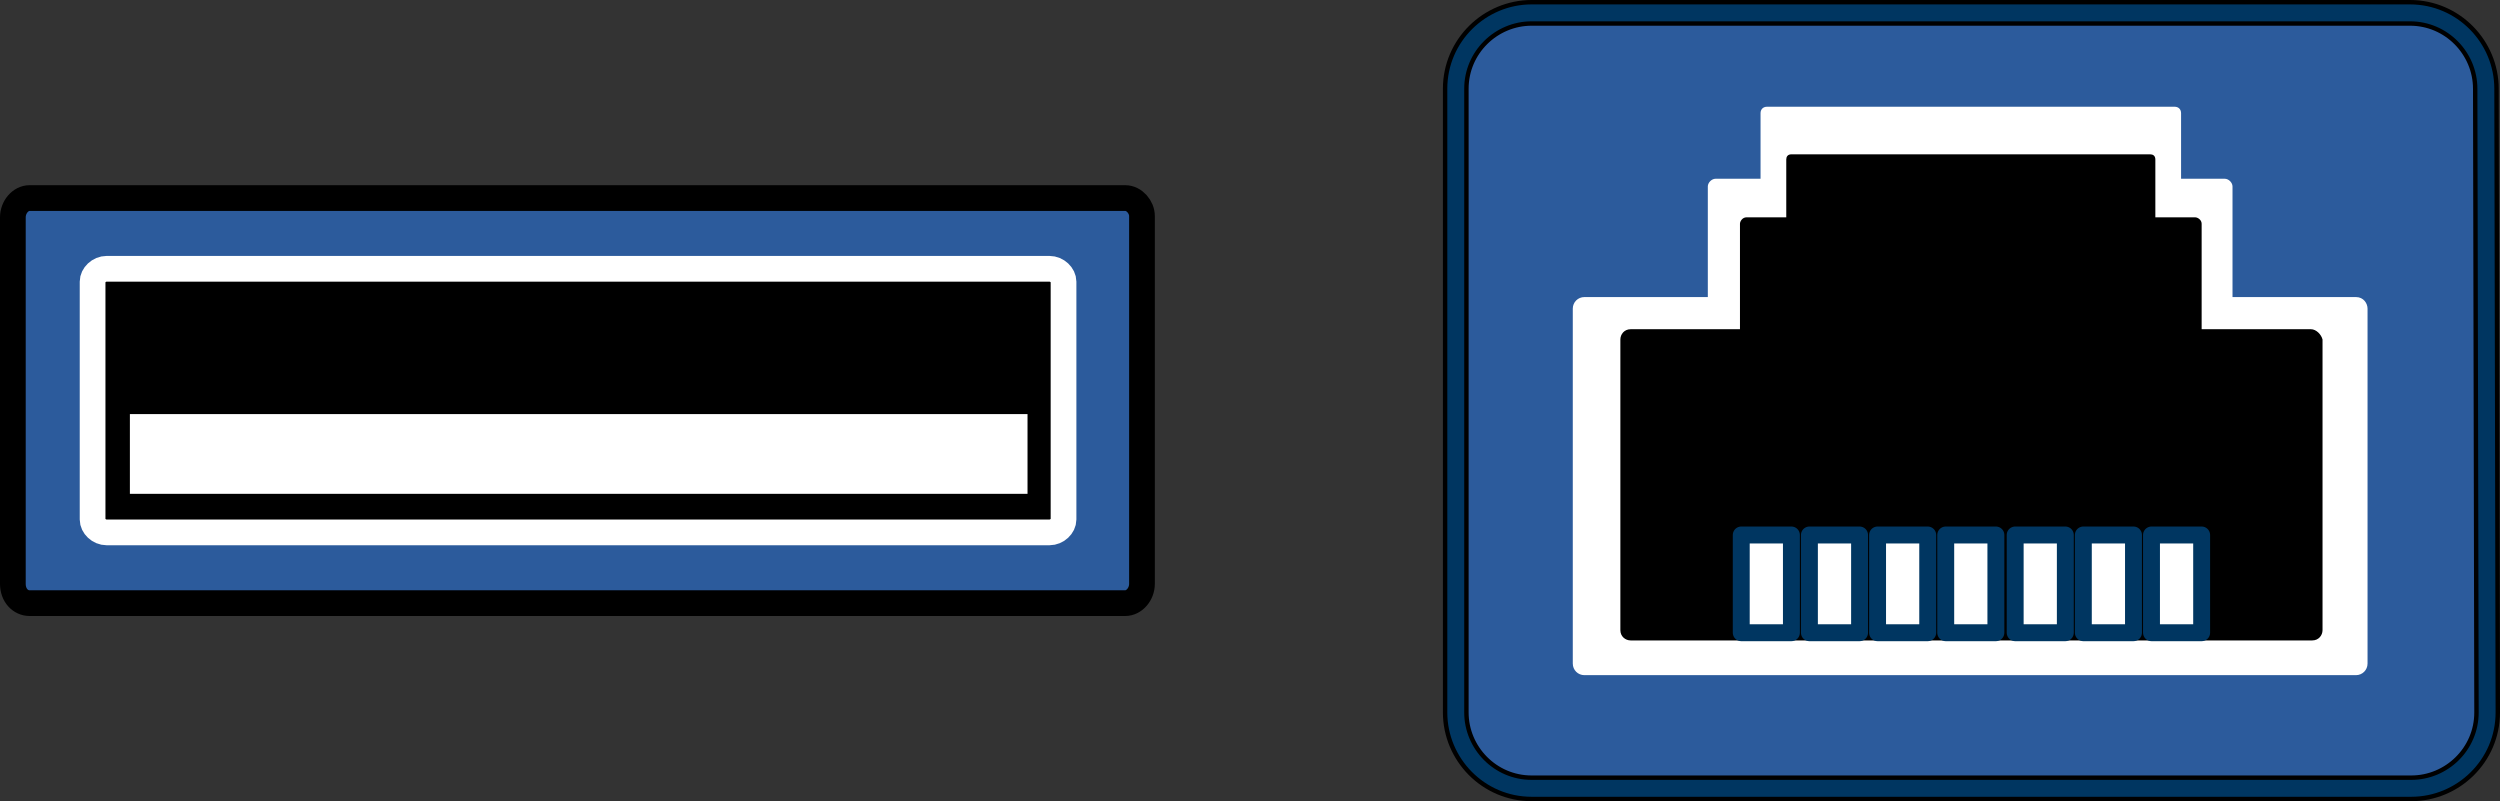 <?xml version="1.0" encoding="utf-8"?>
<!-- Generator: Adobe Illustrator 16.0.3, SVG Export Plug-In . SVG Version: 6.00 Build 0)  -->
<!DOCTYPE svg PUBLIC "-//W3C//DTD SVG 1.1//EN" "http://www.w3.org/Graphics/SVG/1.1/DTD/svg11.dtd">
<svg version="1.1" id="Layer_1" xmlns="http://www.w3.org/2000/svg" xmlns:xlink="http://www.w3.org/1999/xlink" x="0px" y="0px"
	 width="194.4px" height="62.3px" viewBox="50.4 15.4 194.4 62.3" style="enable-background:new 50.4 15.4 194.4 62.3;"
	 xml:space="preserve">
<rect x="50.4" y="15.4" width="194.4" height="62.3" fill="#333333" stroke="none"/>
<style type="text/css">
<![CDATA[
	.st0{fill:none;stroke:#7F8084;stroke-width:1.924;}
	.st1{stroke:#FFFFFF;stroke-width:2;stroke-miterlimit:10;}
	.st2{fill:#2C5B9C;stroke:#000000;stroke-width:2;stroke-miterlimit:10;}
	.st3{fill:none;stroke:#003661;stroke-width:1.315;stroke-linecap:square;stroke-linejoin:round;stroke-miterlimit:10;}
	.st4{fill:none;stroke:#7F8084;stroke-width:2.334;}
	.st5{fill:#FFFFFF;}
]]>
</style>
<g>
	<g>
		<path class="st4" d="M95.3,46.5"/>
	</g>
	<g>
		<path class="st4" d="M95.3,46.5"/>
	</g>
	<g>
		<path class="st0" d="M95.3,46.5"/>
	</g>
	<path class="st2" d="M137.9,30.8H52.7c-0.7,0-1.3,0.7-1.3,1.5v28.5c0,0.9,0.6,1.5,1.3,1.5h85.2c0.7,0,1.3-0.7,1.3-1.5V32.2
		C139.2,31.5,138.6,30.8,137.9,30.8z"/>
	<g>
		<path class="st1" d="M132,36.3c0.6,0,1.1,0.5,1.1,1v18.5c0,0.5-0.5,1-1.1,1H58.7c-0.6,0-1.1-0.5-1.1-1V37.3c0-0.5,0.5-1,1.1-1H132
			z"/>
		<g>
			<rect x="60.5" y="47.6" class="st5" width="69.8" height="6.2"/>
		</g>
	</g>
	<g>
		<g>
			<path class="st2" d="M243.8,70.8c0,3.3-2.7,5.9-5.9,5.9h-68.4c-3.3,0-5.9-2.7-5.9-5.9V22.3c0-3.3,2.7-5.9,5.9-5.9h68.3
				c3.3,0,5.9,2.7,5.9,5.9L243.8,70.8L243.8,70.8z"/>
			<path class="st3" d="M243.8,70.8c0,3.3-2.7,5.9-5.9,5.9h-68.4c-3.3,0-5.9-2.7-5.9-5.9V22.3c0-3.3,2.7-5.9,5.9-5.9h68.3
				c3.3,0,5.9,2.7,5.9,5.9L243.8,70.8L243.8,70.8z"/>
		</g>
		<path class="st5" d="M233.6,38.5H224v-8.6c0-0.3-0.3-0.6-0.6-0.6H220v-5.1c0-0.3-0.2-0.5-0.5-0.5h-31.7c-0.3,0-0.5,0.2-0.5,0.5
			v5.1h-3.5c-0.3,0-0.6,0.3-0.6,0.6v8.6h-9.6c-0.5,0-0.9,0.4-0.9,0.9V67c0,0.5,0.4,0.9,0.9,0.9h60c0.5,0,0.9-0.4,0.9-0.9V39.4
			C234.5,39,234.2,38.5,233.6,38.5z"/>
		<path d="M230.1,41h-8.5v-8.2c0-0.3-0.3-0.5-0.5-0.5H218v-4.5c0-0.3-0.2-0.4-0.4-0.4h-27.9c-0.3,0-0.4,0.2-0.4,0.4v4.5h-3.1
			c-0.3,0-0.5,0.3-0.5,0.5V41h-8.5c-0.5,0-0.8,0.4-0.8,0.8v22.6c0,0.5,0.4,0.8,0.8,0.8h53c0.5,0,0.8-0.4,0.8-0.8V41.8
			C230.9,41.4,230.5,41,230.1,41z"/>
		<g>
			<g>
				<rect x="217.7" y="57" class="st5" width="3.9" height="7.6"/>
				<rect x="217.7" y="57" class="st3" width="3.9" height="7.6"/>
			</g>
			<g>
				<rect x="212.4" y="57" class="st5" width="3.9" height="7.6"/>
				<rect x="212.4" y="57" class="st3" width="3.9" height="7.6"/>
			</g>
			<g>
				<rect x="207.1" y="57" class="st5" width="3.9" height="7.6"/>
				<rect x="207.1" y="57" class="st3" width="3.9" height="7.6"/>
			</g>
			<g>
				<rect x="201.7" y="57" class="st5" width="3.9" height="7.6"/>
				<rect x="201.7" y="57" class="st3" width="3.9" height="7.6"/>
			</g>
			<g>
				<rect x="196.4" y="57" class="st5" width="3.9" height="7.6"/>
				<rect x="196.4" y="57" class="st3" width="3.9" height="7.6"/>
			</g>
			<g>
				<rect x="191.1" y="57" class="st5" width="3.9" height="7.6"/>
				<rect x="191.1" y="57" class="st3" width="3.9" height="7.6"/>
			</g>
			<g>
				<rect x="185.8" y="57" class="st5" width="3.9" height="7.6"/>
				<rect x="185.8" y="57" class="st3" width="3.9" height="7.6"/>
			</g>
		</g>
	</g>
</g>
</svg>
